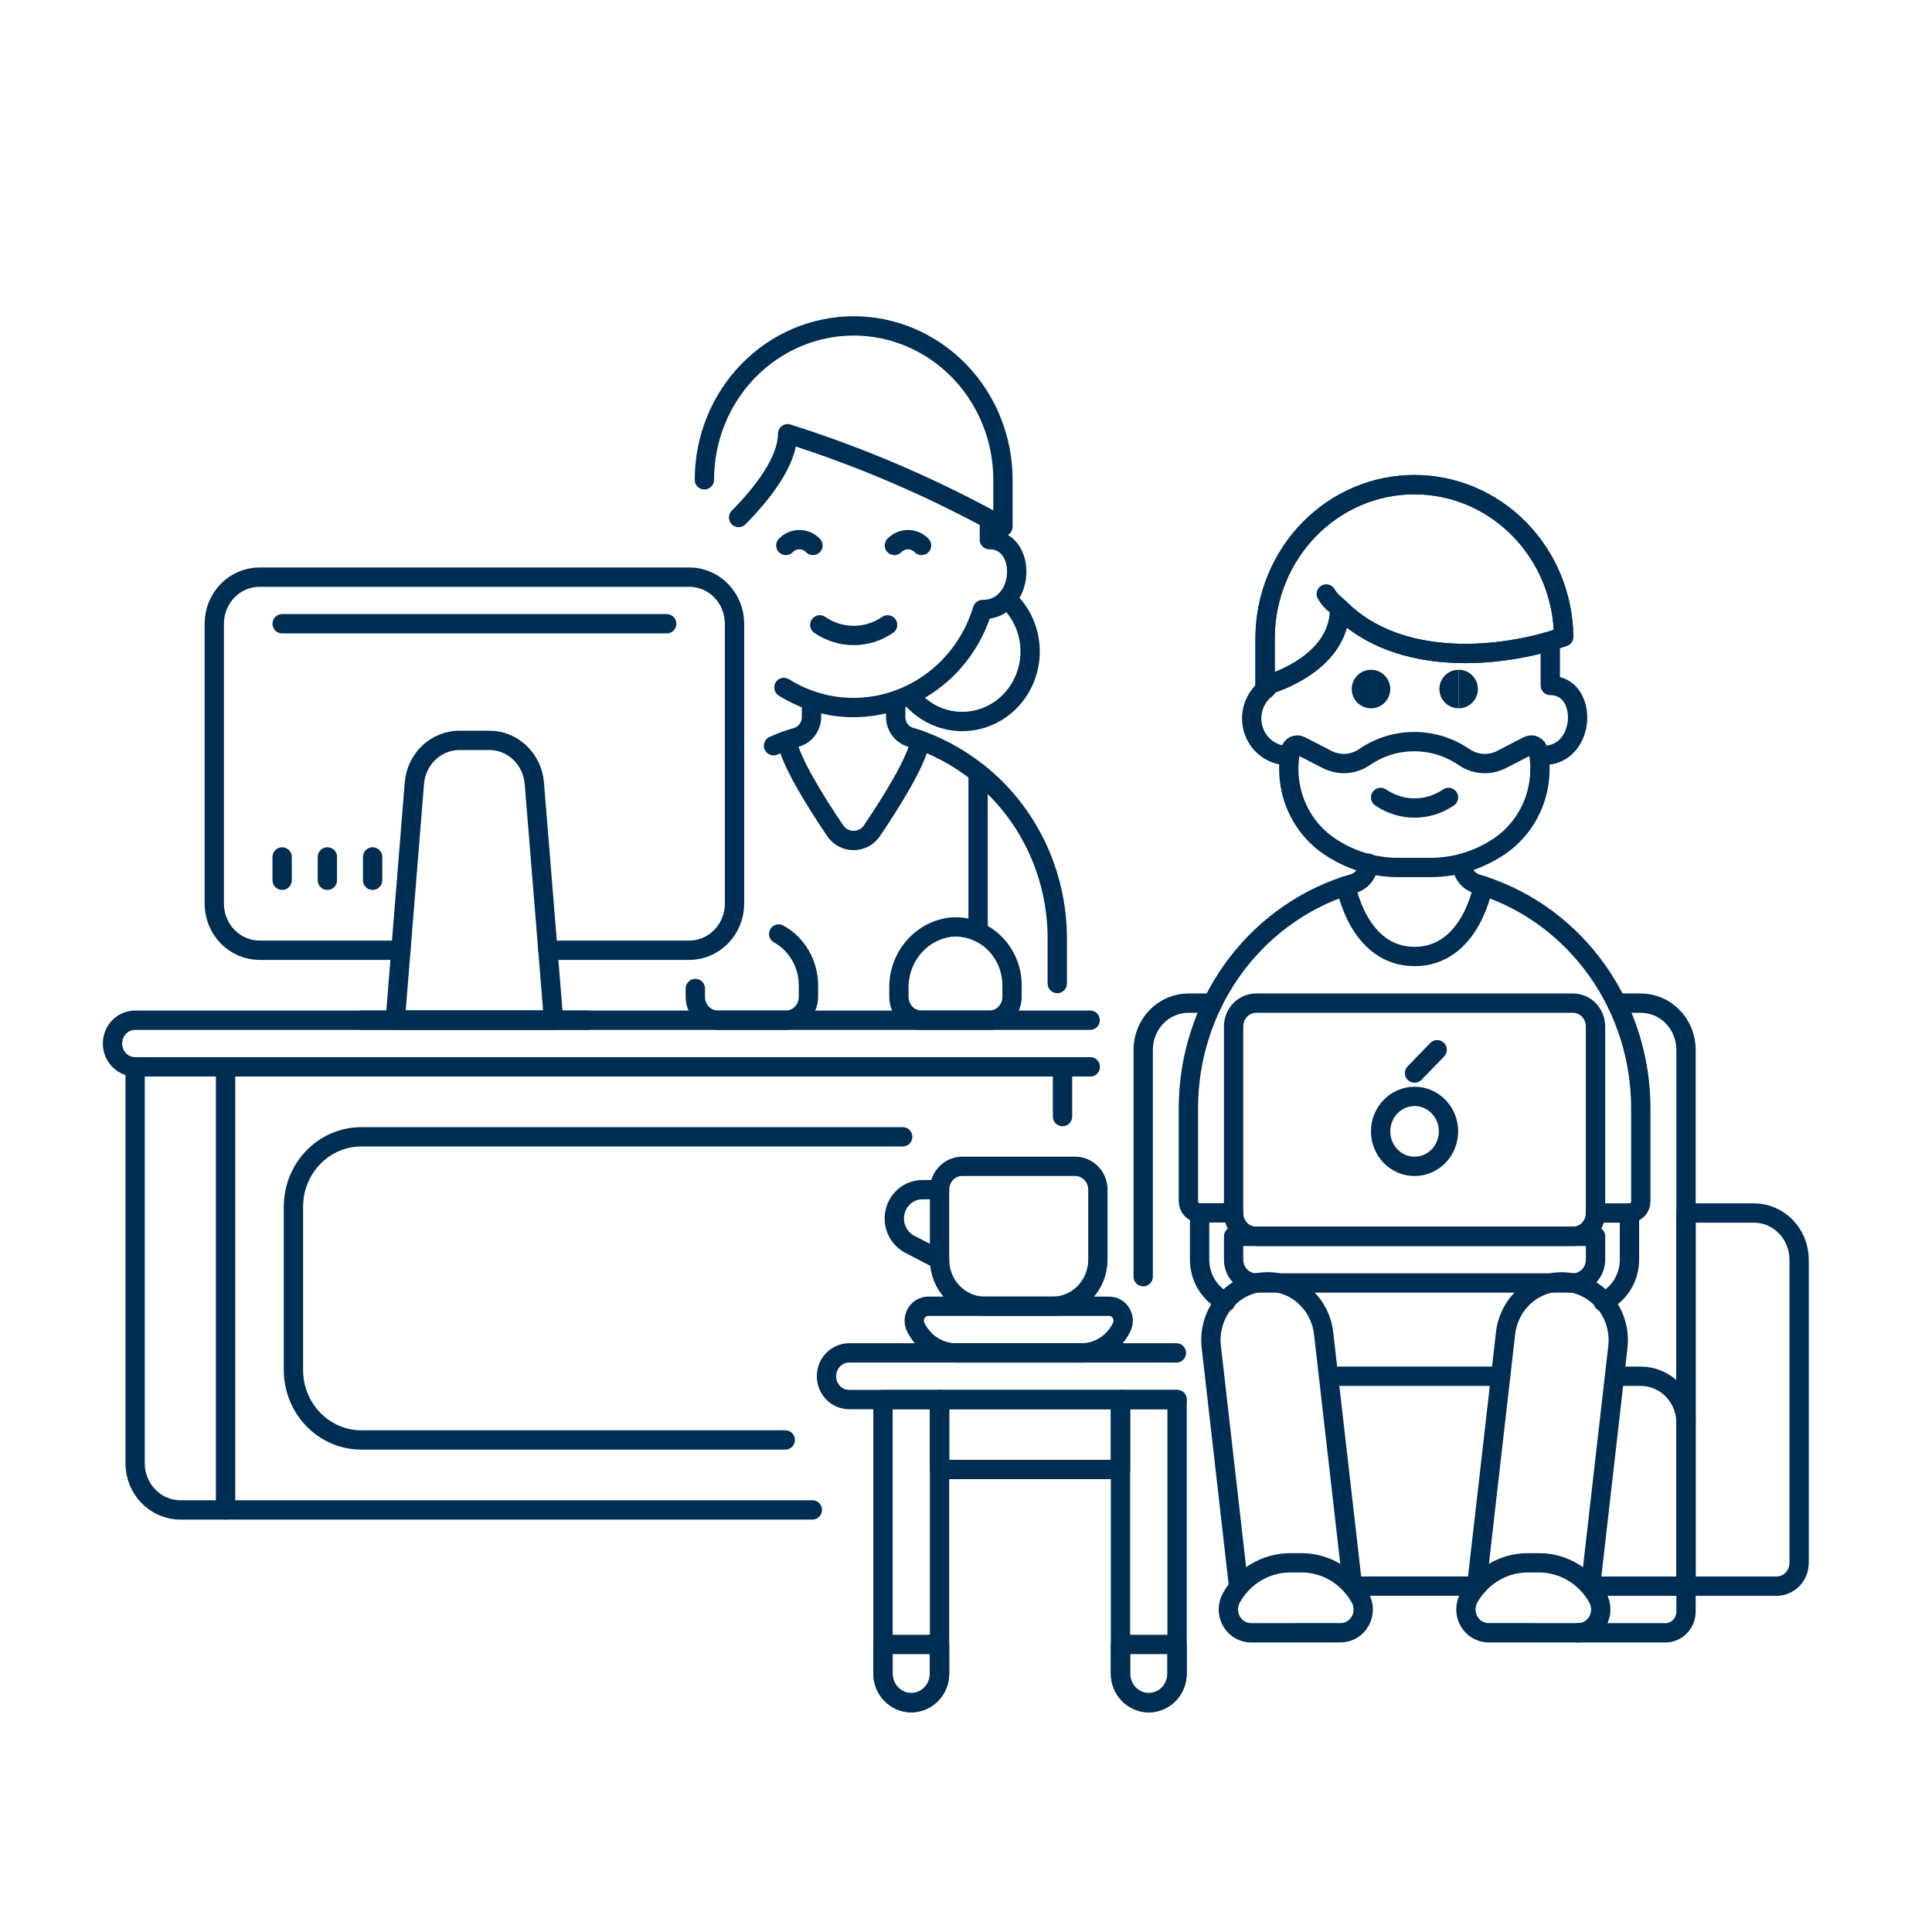 <?xml version="1.0" encoding="UTF-8"?>
<svg xmlns="http://www.w3.org/2000/svg" fill="none" viewBox="0 0 97 100" height="500" width="500">
  <path stroke="#002d52" stroke-linecap="round" stroke-linejoin="round" d="M49.125 40.001C48.087 39.167 46.906 38.541 45.644 38.156"></path>
  <path stroke="#002d52" stroke-linecap="round" stroke-linejoin="round" d="M39.229 38.32C38.995 38.405 38.765 38.498 38.538 38.599"></path>
  <path stroke="#002d52" stroke-linecap="round" stroke-linejoin="round" d="M40.503 36.358V37.112C40.502 37.351 40.425 37.582 40.285 37.772C40.145 37.962 39.949 38.099 39.727 38.164C39.559 38.214 39.392 38.264 39.228 38.327C39.408 39.416 40.762 41.568 41.72 42.983C41.827 43.144 41.971 43.276 42.138 43.367C42.305 43.458 42.492 43.505 42.681 43.505C42.87 43.505 43.056 43.458 43.223 43.367C43.391 43.276 43.534 43.144 43.641 42.983C44.599 41.568 45.953 39.416 46.134 38.327C45.97 38.267 45.805 38.215 45.637 38.166C45.414 38.1 45.218 37.962 45.078 37.772C44.938 37.582 44.862 37.35 44.861 37.111V36.401"></path>
  <path stroke="#002d52" stroke-linecap="round" stroke-linejoin="round" d="M49.126 48.227V39.993C50.398 41.003 51.429 42.3 52.14 43.784C52.85 45.268 53.221 46.901 53.224 48.556V50.907"></path>
  <path stroke="#002d52" stroke-linecap="round" stroke-linejoin="round" d="M50.622 31C50.988 31.332 51.284 31.738 51.49 32.193C51.696 32.648 51.807 33.142 51.818 33.644C51.829 34.146 51.738 34.645 51.551 35.109C51.365 35.573 51.087 35.992 50.735 36.339C50.383 36.687 49.965 36.955 49.507 37.126C49.049 37.298 48.562 37.37 48.076 37.337C47.59 37.303 47.115 37.167 46.684 36.935C46.252 36.703 45.871 36.38 45.566 35.989"></path>
  <path stroke="#002d52" stroke-linecap="round" stroke-linejoin="round" d="M39.075 35.581C40.163 36.264 41.412 36.625 42.686 36.623C44.177 36.619 45.627 36.125 46.826 35.213C48.025 34.301 48.911 33.018 49.354 31.552H49.36C51.581 31.552 51.716 27.93 49.711 27.93V27.212"></path>
  <path stroke="#002d52" stroke-linecap="round" stroke-linejoin="round" d="M40.931 32.343C41.451 32.701 42.062 32.892 42.687 32.892C43.312 32.892 43.923 32.701 44.443 32.343"></path>
  <path stroke="#002d52" stroke-linecap="round" stroke-linejoin="round" d="M36.731 26.785C37.92 25.584 39.267 23.895 39.267 22.451C43.127 23.671 46.86 25.282 50.413 27.259V24.835C50.413 22.723 49.599 20.697 48.15 19.203C46.701 17.709 44.736 16.869 42.686 16.869C40.637 16.869 38.672 17.709 37.222 19.203C35.773 20.697 34.959 22.723 34.959 24.835"></path>
  <path stroke="#002d52" stroke-linecap="round" stroke-linejoin="round" d="M39.174 28.232C39.36 28.04 39.613 27.932 39.876 27.932C40.14 27.932 40.392 28.04 40.578 28.232"></path>
  <path stroke="#002d52" stroke-linecap="round" stroke-linejoin="round" d="M44.794 28.232C44.98 28.04 45.233 27.932 45.496 27.932C45.76 27.932 46.013 28.04 46.199 28.232"></path>
  <path stroke="#002d52" stroke-linecap="round" stroke-linejoin="round" d="M50.882 50.995C50.882 50.572 50.795 50.155 50.629 49.769C50.462 49.383 50.219 49.038 49.914 48.755C49.61 48.472 49.252 48.258 48.862 48.127C48.473 47.996 48.061 47.951 47.654 47.995C46.915 48.099 46.239 48.481 45.755 49.066C45.27 49.651 45.012 50.4 45.028 51.169V51.6C45.028 51.92 45.152 52.227 45.371 52.454C45.591 52.68 45.888 52.807 46.199 52.807H49.711C50.022 52.807 50.319 52.68 50.539 52.454C50.758 52.228 50.882 51.921 50.882 51.6V50.995Z"></path>
  <path stroke="#002d52" stroke-linecap="round" stroke-linejoin="round" d="M34.489 51.166V51.6C34.489 51.759 34.519 51.916 34.578 52.062C34.637 52.209 34.723 52.342 34.832 52.454C34.941 52.566 35.07 52.655 35.212 52.716C35.354 52.776 35.506 52.807 35.66 52.807H39.174C39.484 52.807 39.782 52.68 40.002 52.454C40.221 52.228 40.345 51.921 40.345 51.6V51.001C40.345 50.456 40.202 49.92 39.931 49.453C39.66 48.985 39.271 48.601 38.805 48.343"></path>
  <path stroke="#002d52" stroke-linecap="round" stroke-linejoin="round" d="M17.201 52.805H28.909"></path>
  <path stroke="#002d52" stroke-linecap="round" stroke-linejoin="round" d="M19.25 49.184H11.932C11.625 49.184 11.32 49.121 11.036 49C10.752 48.879 10.494 48.701 10.277 48.477C10.059 48.252 9.887 47.986 9.769 47.693C9.651 47.401 9.591 47.087 9.591 46.77V32.285C9.591 31.645 9.838 31.031 10.277 30.578C10.716 30.126 11.312 29.872 11.932 29.872H34.178C34.799 29.872 35.394 30.126 35.833 30.578C36.272 31.031 36.519 31.645 36.519 32.285V46.77C36.519 47.41 36.272 48.024 35.833 48.476C35.394 48.929 34.799 49.184 34.178 49.184H26.86"></path>
  <path stroke="#002d52" stroke-linecap="round" stroke-linejoin="round" d="M13.103 32.285H33.007"></path>
  <path stroke="#002d52" stroke-linecap="round" stroke-linejoin="round" d="M27.153 52.805H18.957L19.949 40.534C19.998 39.931 20.265 39.369 20.697 38.959C21.129 38.549 21.695 38.321 22.282 38.32H23.828C24.414 38.322 24.979 38.55 25.41 38.96C25.841 39.37 26.107 39.932 26.156 40.534L27.153 52.805Z"></path>
  <path stroke="#002d52" stroke-linecap="round" stroke-linejoin="round" d="M13.103 44.355V45.562"></path>
  <path stroke="#002d52" stroke-linecap="round" stroke-linejoin="round" d="M15.445 44.355V45.562"></path>
  <path stroke="#002d52" stroke-linecap="round" stroke-linejoin="round" d="M17.787 44.355V45.562"></path>
  <path stroke="#002d52" stroke-linecap="round" stroke-linejoin="round" d="M54.926 55.219H5.493V75.739C5.493 76.379 5.739 76.993 6.179 77.445C6.618 77.898 7.213 78.153 7.834 78.153H40.547"></path>
  <path stroke="#002d52" stroke-linecap="round" stroke-linejoin="round" d="M53.496 57.794V55.219H10.176V78.153"></path>
  <path stroke="#002d52" stroke-linecap="round" stroke-linejoin="round" d="M39.145 74.532H17.201C16.269 74.532 15.376 74.15 14.717 73.471C14.058 72.792 13.688 71.871 13.688 70.911V62.462C13.688 61.501 14.058 60.58 14.717 59.901C15.376 59.222 16.269 58.841 17.201 58.841H45.223"></path>
  <path stroke="#002d52" stroke-linecap="round" stroke-linejoin="round" d="M54.927 52.806H5.493C5.182 52.806 4.884 52.933 4.665 53.159C4.445 53.385 4.322 53.692 4.322 54.013C4.322 54.333 4.445 54.64 4.665 54.866C4.884 55.092 5.182 55.219 5.493 55.219H54.927"></path>
  <path stroke="#002d52" stroke-linecap="round" stroke-linejoin="round" d="M57.672 66.079V54.336C57.672 54.019 57.733 53.705 57.85 53.412C57.968 53.119 58.14 52.853 58.358 52.629C58.575 52.404 58.833 52.227 59.117 52.105C59.402 51.984 59.706 51.922 60.014 51.922H61.261"></path>
  <path stroke="#002d52" stroke-linecap="round" stroke-linejoin="round" d="M82.176 51.922H83.427C83.734 51.922 84.038 51.984 84.323 52.105C84.607 52.227 84.865 52.404 85.082 52.629C85.3 52.853 85.472 53.119 85.59 53.412C85.707 53.705 85.768 54.019 85.768 54.336V73.647"></path>
  <path stroke="#002d52" stroke-linecap="round" stroke-linejoin="round" d="M81.085 82.1H85.768V83.419C85.767 83.71 85.654 83.987 85.456 84.192C85.257 84.397 84.987 84.513 84.706 84.514H80.186"></path>
  <path stroke="#002d52" stroke-linecap="round" stroke-linejoin="round" d="M74.954 82.097H68.482"></path>
  <path stroke="#002d52" stroke-linecap="round" stroke-linejoin="round" d="M82.184 71.234H83.426C84.047 71.234 84.643 71.489 85.082 71.942C85.521 72.394 85.768 73.008 85.768 73.648V82.1H81.085"></path>
  <path stroke="#002d52" stroke-linecap="round" stroke-linejoin="round" d="M67.373 71.234H76.055"></path>
  <path stroke="#002d52" stroke-linecap="round" stroke-linejoin="round" d="M90.451 82.1H85.768V62.785H89.28C89.588 62.785 89.893 62.847 90.177 62.968C90.461 63.09 90.719 63.268 90.937 63.492C91.154 63.717 91.327 63.983 91.444 64.276C91.562 64.569 91.622 64.883 91.622 65.201V80.889C91.623 81.048 91.593 81.206 91.534 81.353C91.476 81.5 91.389 81.633 91.281 81.746C91.172 81.858 91.043 81.948 90.9 82.009C90.758 82.069 90.605 82.101 90.451 82.1V82.1Z"></path>
  <path stroke="#002d52" stroke-linecap="round" stroke-linejoin="round" d="M81.085 62.785H82.84C82.916 62.785 82.993 62.77 83.064 62.74C83.135 62.71 83.2 62.666 83.254 62.611C83.309 62.555 83.352 62.488 83.382 62.415C83.411 62.342 83.427 62.264 83.427 62.184V57.353C83.426 54.791 82.635 52.296 81.169 50.228C79.702 48.16 77.635 46.626 75.267 45.849"></path>
  <path stroke="#002d52" stroke-linecap="round" stroke-linejoin="round" d="M68.168 45.849C65.802 46.627 63.736 48.16 62.269 50.227C60.803 52.294 60.013 54.789 60.012 57.349V62.178C60.012 62.337 60.073 62.489 60.182 62.602C60.291 62.714 60.439 62.778 60.594 62.778H62.348"></path>
  <path stroke="#002d52" stroke-linecap="round" stroke-linejoin="round" d="M61.949 67.388C61.543 67.195 61.2 66.886 60.959 66.498C60.719 66.11 60.591 65.659 60.591 65.198V62.785"></path>
  <path stroke="#002d52" stroke-linecap="round" stroke-linejoin="round" d="M82.841 62.785V65.201C82.84 65.661 82.713 66.112 82.472 66.5C82.231 66.888 81.888 67.197 81.483 67.391"></path>
  <path stroke="#002d52" stroke-linecap="round" stroke-linejoin="round" d="M80.826 82.101L82.233 69.78C82.286 69.382 82.262 68.977 82.162 68.589C82.061 68.201 81.886 67.838 81.648 67.52C81.409 67.203 81.112 66.938 80.773 66.74C80.434 66.543 80.06 66.417 79.673 66.371C79.286 66.324 78.894 66.358 78.52 66.469C78.146 66.581 77.797 66.768 77.494 67.02C77.191 67.273 76.94 67.585 76.755 67.938C76.571 68.292 76.456 68.68 76.419 69.08L74.956 81.879"></path>
  <path stroke="#002d52" stroke-linecap="round" stroke-linejoin="round" d="M80.186 84.513C80.391 84.512 80.593 84.456 80.771 84.35C80.949 84.244 81.097 84.092 81.2 83.908C81.302 83.724 81.356 83.516 81.356 83.304C81.356 83.092 81.302 82.884 81.199 82.701C80.891 82.15 80.448 81.693 79.913 81.375C79.379 81.057 78.773 80.89 78.156 80.891H77.574C76.958 80.89 76.352 81.057 75.818 81.375C75.284 81.693 74.84 82.15 74.531 82.701C74.429 82.884 74.374 83.092 74.374 83.304C74.374 83.516 74.428 83.725 74.531 83.908C74.634 84.092 74.782 84.244 74.96 84.35C75.138 84.456 75.341 84.512 75.546 84.511L80.186 84.513Z"></path>
  <path stroke="#002d52" stroke-linecap="round" stroke-linejoin="round" d="M62.609 82.1L61.203 69.776C61.15 69.379 61.174 68.974 61.275 68.586C61.375 68.198 61.55 67.835 61.788 67.517C62.027 67.2 62.324 66.935 62.663 66.737C63.002 66.54 63.377 66.414 63.763 66.368C64.15 66.321 64.542 66.354 64.916 66.466C65.29 66.578 65.639 66.765 65.942 67.017C66.245 67.27 66.496 67.582 66.681 67.935C66.865 68.289 66.98 68.677 67.017 69.076L68.472 81.787"></path>
  <path stroke="#002d52" stroke-linecap="round" stroke-linejoin="round" d="M63.251 84.513C63.045 84.513 62.843 84.457 62.665 84.351C62.486 84.245 62.339 84.092 62.236 83.908C62.133 83.725 62.079 83.516 62.079 83.305C62.079 83.092 62.133 82.884 62.236 82.701C62.544 82.15 62.988 81.693 63.522 81.375C64.056 81.058 64.662 80.89 65.279 80.891H65.861C66.477 80.89 67.083 81.057 67.617 81.375C68.151 81.693 68.594 82.15 68.903 82.701C69.006 82.884 69.06 83.092 69.061 83.304C69.061 83.516 69.007 83.725 68.904 83.908C68.801 84.092 68.653 84.244 68.475 84.35C68.297 84.456 68.095 84.512 67.889 84.511L63.251 84.513Z"></path>
  <path stroke="#002d52" stroke-linecap="round" stroke-linejoin="round" d="M69.328 44.678C69.327 44.918 69.25 45.151 69.108 45.342C68.967 45.533 68.769 45.671 68.545 45.734C68.418 45.77 68.293 45.807 68.168 45.849C68.168 45.849 68.791 49.508 71.718 49.508C74.644 49.508 75.267 45.849 75.267 45.849C75.16 45.813 75.053 45.782 74.946 45.748C74.722 45.684 74.525 45.546 74.385 45.355C74.245 45.165 74.169 44.932 74.17 44.693"></path>
  <path stroke="#002d52" stroke-linecap="round" stroke-linejoin="round" d="M78.385 39.1H78.391C80.612 39.1 80.747 35.479 78.743 35.479V33.188"></path>
  <path stroke="#002d52" stroke-linecap="round" stroke-linejoin="round" d="M64.055 35.633C63.744 35.866 63.51 36.192 63.387 36.567C63.263 36.942 63.255 37.347 63.363 37.727C63.471 38.107 63.691 38.443 63.992 38.688C64.293 38.934 64.66 39.078 65.044 39.1H65.05"></path>
  <path stroke="#002d52" d="M69.462 36.165C69.186 36.165 68.962 35.941 68.962 35.665C68.962 35.389 69.186 35.165 69.462 35.165"></path>
  <path stroke="#002d52" d="M69.462 36.165C69.738 36.165 69.962 35.941 69.962 35.665C69.962 35.389 69.738 35.165 69.462 35.165"></path>
  <path stroke="#002d52" d="M73.999 36.165C73.723 36.165 73.499 35.941 73.499 35.665C73.499 35.389 73.723 35.165 73.999 35.165"></path>
  <path stroke="#002d52" d="M73.999 36.165C74.275 36.165 74.499 35.941 74.499 35.665C74.499 35.389 74.275 35.165 73.999 35.165"></path>
  <path stroke="#002d52" stroke-linecap="round" stroke-linejoin="round" d="M67.844 31.5C70.925 34.581 76.237 34.074 79.436 32.958C79.412 30.86 78.586 28.857 77.138 27.383C75.691 25.909 73.738 25.084 71.703 25.085C69.668 25.087 67.716 25.915 66.271 27.391C64.825 28.867 64.002 30.871 63.981 32.968V35.484C63.981 35.484 67.844 34.484 67.844 31.5Z"></path>
  <path stroke="#002d52" stroke-linecap="round" stroke-linejoin="round" d="M67.844 31.5C70.925 34.581 76.237 34.074 79.436 32.958C79.412 30.86 78.586 28.857 77.138 27.383C75.691 25.909 73.738 25.084 71.703 25.085C69.668 25.087 67.716 25.915 66.271 27.391C64.825 28.867 64.002 30.871 63.981 32.968V35.484C63.981 35.484 67.844 34.484 67.844 31.5Z"></path>
  <path stroke="#002d52" stroke-linecap="round" stroke-linejoin="round" d="M67.844 31.5C67.488 31.145 67.437 31.201 67.147 30.745"></path>
  <path stroke="#002d52" stroke-linecap="round" stroke-linejoin="round" d="M65.293 38.858C65.304 38.802 65.328 38.75 65.362 38.704C65.395 38.659 65.439 38.622 65.489 38.597C65.539 38.572 65.594 38.559 65.649 38.56C65.705 38.56 65.76 38.574 65.809 38.599L67.189 39.31C67.494 39.467 67.834 39.538 68.175 39.517C68.516 39.495 68.844 39.38 69.129 39.185C69.891 38.663 70.787 38.384 71.703 38.386V38.386C72.619 38.384 73.514 38.663 74.276 39.185V39.185C74.561 39.382 74.891 39.496 75.233 39.518C75.575 39.54 75.916 39.469 76.222 39.31L77.602 38.599C77.651 38.574 77.706 38.56 77.761 38.56C77.817 38.56 77.871 38.573 77.921 38.598C77.971 38.623 78.014 38.66 78.048 38.705C78.082 38.75 78.106 38.803 78.117 38.858C78.297 39.788 78.206 40.753 77.854 41.629C77.502 42.506 76.905 43.254 76.14 43.781V43.781C75.077 44.511 73.828 44.901 72.551 44.9H70.844C69.573 44.897 68.332 44.507 67.275 43.781V43.781C66.509 43.254 65.913 42.506 65.561 41.629C65.209 40.753 65.117 39.789 65.297 38.858H65.293Z"></path>
  <path stroke="#002d52" stroke-linecap="round" stroke-linejoin="round" d="M69.962 41.275C70.482 41.632 71.093 41.823 71.718 41.823C72.343 41.823 72.954 41.632 73.474 41.275"></path>
  <path stroke="#002d52" stroke-linecap="round" stroke-linejoin="round" d="M79.913 66.407H63.52C63.21 66.406 62.913 66.278 62.694 66.052C62.475 65.826 62.352 65.52 62.351 65.201V63.993H81.085V65.201C81.084 65.521 80.961 65.827 80.741 66.053C80.521 66.28 80.224 66.407 79.913 66.407V66.407Z"></path>
  <path stroke="#002d52" stroke-linecap="round" stroke-linejoin="round" d="M79.913 51.922H63.522C62.875 51.922 62.351 52.462 62.351 53.129V62.785C62.351 63.451 62.875 63.992 63.522 63.992H79.913C80.56 63.992 81.084 63.451 81.084 62.785V53.129C81.084 52.462 80.56 51.922 79.913 51.922Z"></path>
  <path stroke="#002d52" stroke-linecap="round" stroke-linejoin="round" d="M71.718 60.371C72.688 60.371 73.474 59.561 73.474 58.56C73.474 57.56 72.688 56.749 71.718 56.749C70.747 56.749 69.961 57.56 69.961 58.56C69.961 59.561 70.747 60.371 71.718 60.371Z"></path>
  <path stroke="#002d52" stroke-linecap="round" stroke-linejoin="round" d="M71.718 55.542L72.888 54.335"></path>
  <path stroke="#002d52" stroke-linecap="round" stroke-linejoin="round" d="M47.131 86.622C47.131 87.023 46.977 87.406 46.702 87.689C46.428 87.972 46.055 88.131 45.667 88.131C45.279 88.131 44.907 87.972 44.632 87.689C44.358 87.406 44.203 87.023 44.203 86.622V72.44H47.131V86.622Z"></path>
  <path stroke="#002d52" stroke-linecap="round" stroke-linejoin="round" d="M56.497 72.44H47.131V76.061H56.497V72.44Z"></path>
  <path stroke="#002d52" stroke-linecap="round" stroke-linejoin="round" d="M59.425 72.441H42.45C42.139 72.441 41.841 72.313 41.622 72.087C41.402 71.861 41.279 71.554 41.279 71.234C41.279 70.913 41.402 70.606 41.622 70.38C41.841 70.154 42.139 70.026 42.45 70.026H59.39"></path>
  <path stroke="#002d52" stroke-linecap="round" stroke-linejoin="round" d="M47.131 86.623C47.131 87.023 46.977 87.406 46.702 87.689C46.428 87.972 46.055 88.132 45.667 88.132C45.279 88.132 44.907 87.972 44.632 87.689C44.358 87.406 44.203 87.023 44.203 86.623V85.115H47.131V86.623Z"></path>
  <path stroke="#002d52" stroke-linecap="round" stroke-linejoin="round" d="M59.425 86.622C59.425 87.023 59.271 87.406 58.996 87.689C58.722 87.972 58.349 88.131 57.961 88.131C57.573 88.131 57.2 87.972 56.926 87.689C56.651 87.406 56.497 87.023 56.497 86.622V72.44H59.425V86.622Z"></path>
  <path stroke="#002d52" stroke-linecap="round" stroke-linejoin="round" d="M59.425 86.623C59.425 87.023 59.271 87.406 58.996 87.689C58.722 87.972 58.349 88.132 57.961 88.132C57.573 88.132 57.2 87.972 56.926 87.689C56.651 87.406 56.497 87.023 56.497 86.623V85.115H59.425V86.623Z"></path>
  <path stroke="#002d52" stroke-linecap="round" stroke-linejoin="round" d="M49.473 67.612H52.985C53.606 67.612 54.201 67.358 54.64 66.906C55.079 66.454 55.326 65.84 55.327 65.201V61.578C55.327 61.419 55.296 61.262 55.238 61.115C55.179 60.969 55.093 60.836 54.984 60.724C54.875 60.612 54.746 60.523 54.604 60.462C54.462 60.401 54.309 60.37 54.156 60.37H48.302C48.148 60.37 47.996 60.401 47.854 60.462C47.712 60.523 47.582 60.612 47.474 60.724C47.365 60.836 47.279 60.969 47.22 61.115C47.161 61.262 47.131 61.419 47.131 61.578V65.201C47.132 65.84 47.378 66.454 47.818 66.906C48.257 67.358 48.852 67.612 49.473 67.612V67.612Z"></path>
  <path stroke="#002d52" stroke-linecap="round" stroke-linejoin="round" d="M47.131 61.578H46.237C45.853 61.578 45.485 61.735 45.213 62.014C44.942 62.294 44.789 62.674 44.789 63.069V63.069C44.789 63.347 44.864 63.618 45.006 63.854C45.147 64.089 45.349 64.28 45.59 64.403L47.131 65.204"></path>
  <path stroke="#002d52" stroke-linecap="round" stroke-linejoin="round" d="M45.898 68.691C46.093 69.093 46.392 69.43 46.762 69.666C47.132 69.901 47.558 70.026 47.993 70.026H54.465C54.9 70.026 55.326 69.901 55.696 69.666C56.066 69.43 56.365 69.093 56.559 68.691C56.614 68.578 56.64 68.451 56.635 68.325C56.629 68.198 56.592 68.074 56.527 67.966C56.463 67.858 56.372 67.769 56.264 67.707C56.157 67.645 56.036 67.612 55.912 67.612H46.546C46.423 67.612 46.301 67.645 46.194 67.707C46.086 67.768 45.995 67.858 45.93 67.966C45.865 68.074 45.828 68.197 45.823 68.324C45.817 68.451 45.843 68.578 45.898 68.691V68.691Z"></path>
</svg>
